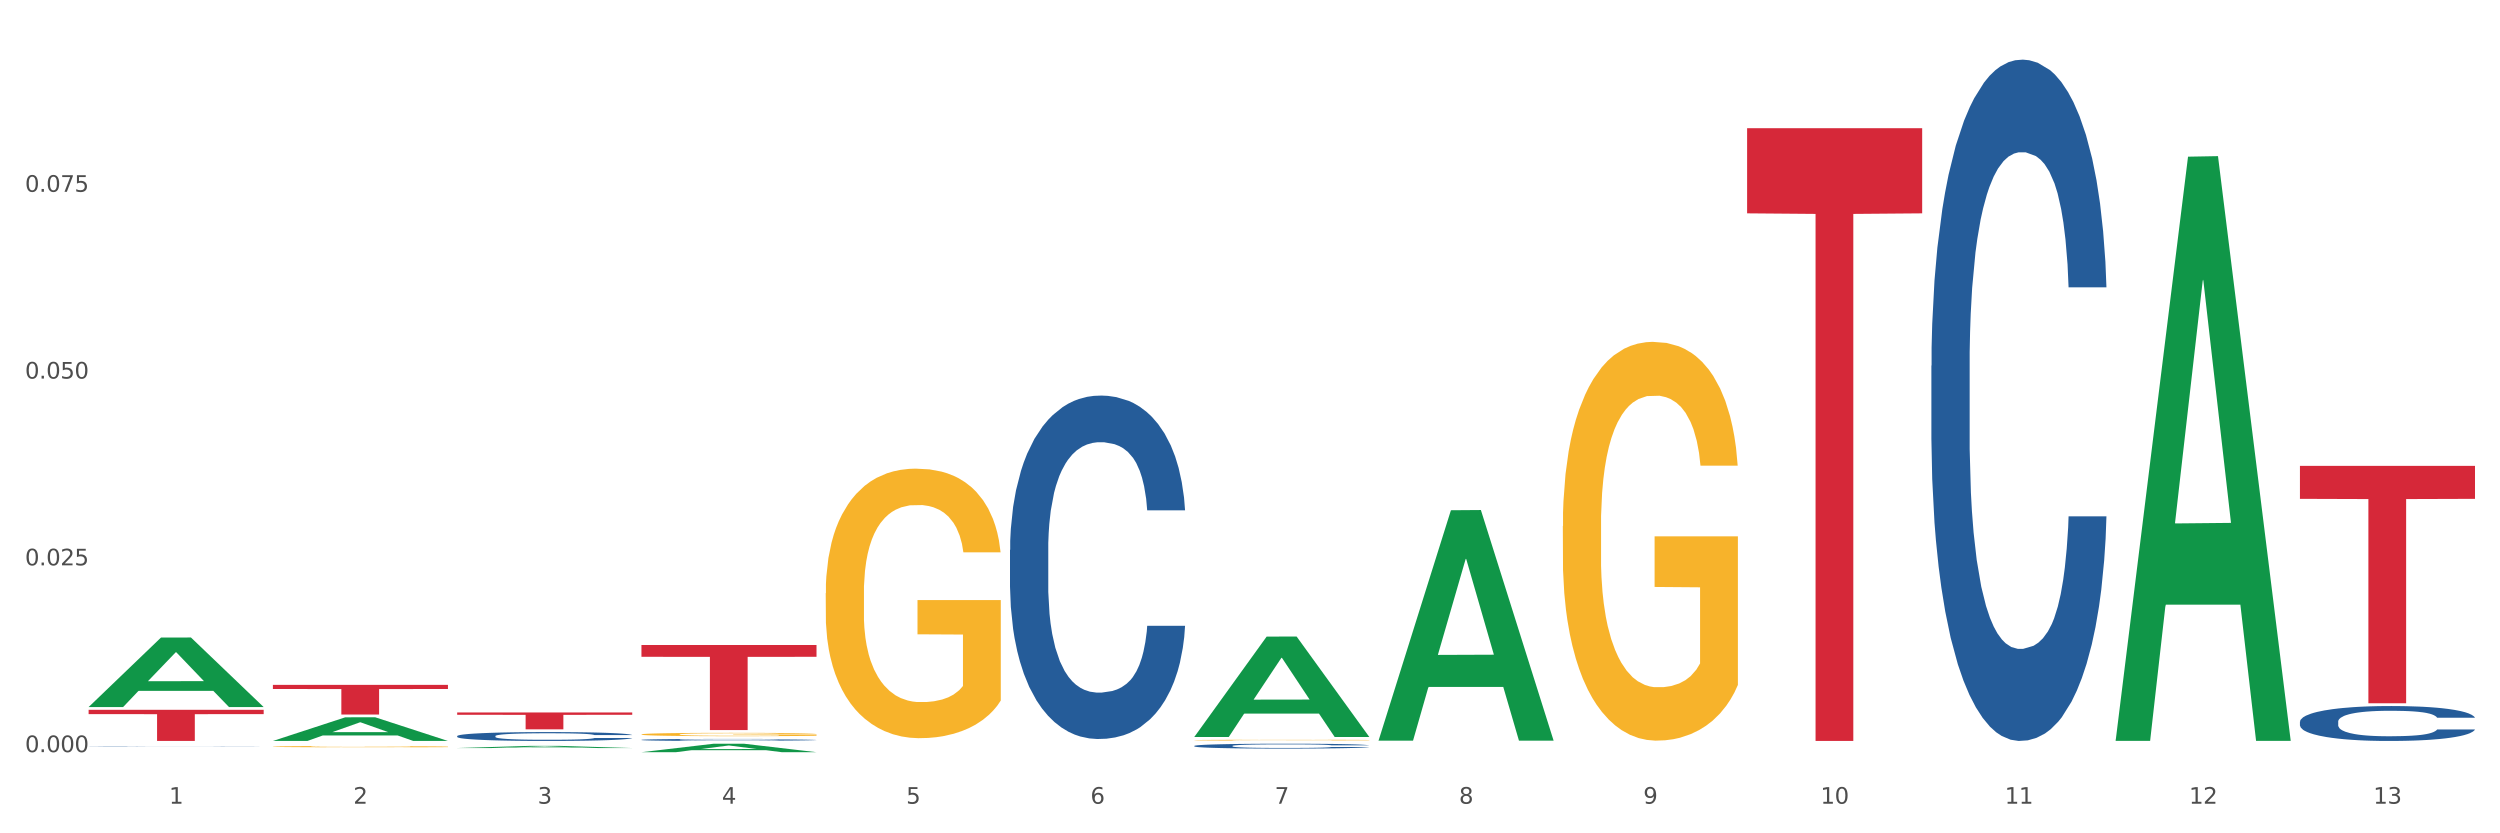<?xml version="1.0" encoding="utf-8" standalone="no"?>
<!DOCTYPE svg PUBLIC "-//W3C//DTD SVG 1.1//EN"
  "http://www.w3.org/Graphics/SVG/1.1/DTD/svg11.dtd">
<svg xmlns:xlink="http://www.w3.org/1999/xlink" width="1080pt" height="360pt" viewBox="0 0 1080 360" xmlns="http://www.w3.org/2000/svg" version="1.1">
 <rect x="0" y="0" width="1080" height="360" fill="#333333" stroke="none"/>
 <defs>
  <style type="text/css">*{stroke-linejoin: round; stroke-linecap: butt}</style>
 </defs>
 <g id="figure_1">
  <g id="patch_1">
   <path d="M 0 360 
L 1080 360 
L 1080 0 
L 0 0 
z
" style="fill: #ffffff; stroke: #ffffff; stroke-linejoin: miter"/>
  </g>
  <g id="axes_1">
   <g id="matplotlib.axis_1">
    <g id="xtick_1">
     <g id="text_1">
      <!-- 1 -->
      <g style="fill: #4d4d4d" transform="translate(73.043 347.204) scale(0.096 -0.096)">
       <defs>
        <path id="DejaVuSans-31" d="M 794 531 
L 1825 531 
L 1825 4091 
L 703 3866 
L 703 4441 
L 1819 4666 
L 2450 4666 
L 2450 531 
L 3481 531 
L 3481 0 
L 794 0 
L 794 531 
z
" transform="scale(0.016)"/>
       </defs>
       <use xlink:href="#DejaVuSans-31"/>
      </g>
     </g>
    </g>
    <g id="xtick_2">
     <g id="text_2">
      <!-- 2 -->
      <g style="fill: #4d4d4d" transform="translate(152.65 347.204) scale(0.096 -0.096)">
       <defs>
        <path id="DejaVuSans-32" d="M 1228 531 
L 3431 531 
L 3431 0 
L 469 0 
L 469 531 
Q 828 903 1448 1529 
Q 2069 2156 2228 2338 
Q 2531 2678 2651 2914 
Q 2772 3150 2772 3378 
Q 2772 3750 2511 3984 
Q 2250 4219 1831 4219 
Q 1534 4219 1204 4116 
Q 875 4013 500 3803 
L 500 4441 
Q 881 4594 1212 4672 
Q 1544 4750 1819 4750 
Q 2544 4750 2975 4387 
Q 3406 4025 3406 3419 
Q 3406 3131 3298 2873 
Q 3191 2616 2906 2266 
Q 2828 2175 2409 1742 
Q 1991 1309 1228 531 
z
" transform="scale(0.016)"/>
       </defs>
       <use xlink:href="#DejaVuSans-32"/>
      </g>
     </g>
    </g>
    <g id="xtick_3">
     <g id="text_3">
      <!-- 3 -->
      <g style="fill: #4d4d4d" transform="translate(232.258 347.204) scale(0.096 -0.096)">
       <defs>
        <path id="DejaVuSans-33" d="M 2597 2516 
Q 3050 2419 3304 2112 
Q 3559 1806 3559 1356 
Q 3559 666 3084 287 
Q 2609 -91 1734 -91 
Q 1441 -91 1130 -33 
Q 819 25 488 141 
L 488 750 
Q 750 597 1062 519 
Q 1375 441 1716 441 
Q 2309 441 2620 675 
Q 2931 909 2931 1356 
Q 2931 1769 2642 2001 
Q 2353 2234 1838 2234 
L 1294 2234 
L 1294 2753 
L 1863 2753 
Q 2328 2753 2575 2939 
Q 2822 3125 2822 3475 
Q 2822 3834 2567 4026 
Q 2313 4219 1838 4219 
Q 1578 4219 1281 4162 
Q 984 4106 628 3988 
L 628 4550 
Q 988 4650 1302 4700 
Q 1616 4750 1894 4750 
Q 2613 4750 3031 4423 
Q 3450 4097 3450 3541 
Q 3450 3153 3228 2886 
Q 3006 2619 2597 2516 
z
" transform="scale(0.016)"/>
       </defs>
       <use xlink:href="#DejaVuSans-33"/>
      </g>
     </g>
    </g>
    <g id="xtick_4">
     <g id="text_4">
      <!-- 4 -->
      <g style="fill: #4d4d4d" transform="translate(311.865 347.204) scale(0.096 -0.096)">
       <defs>
        <path id="DejaVuSans-34" d="M 2419 4116 
L 825 1625 
L 2419 1625 
L 2419 4116 
z
M 2253 4666 
L 3047 4666 
L 3047 1625 
L 3713 1625 
L 3713 1100 
L 3047 1100 
L 3047 0 
L 2419 0 
L 2419 1100 
L 313 1100 
L 313 1709 
L 2253 4666 
z
" transform="scale(0.016)"/>
       </defs>
       <use xlink:href="#DejaVuSans-34"/>
      </g>
     </g>
    </g>
    <g id="xtick_5">
     <g id="text_5">
      <!-- 5 -->
      <g style="fill: #4d4d4d" transform="translate(391.473 347.204) scale(0.096 -0.096)">
       <defs>
        <path id="DejaVuSans-35" d="M 691 4666 
L 3169 4666 
L 3169 4134 
L 1269 4134 
L 1269 2991 
Q 1406 3038 1543 3061 
Q 1681 3084 1819 3084 
Q 2600 3084 3056 2656 
Q 3513 2228 3513 1497 
Q 3513 744 3044 326 
Q 2575 -91 1722 -91 
Q 1428 -91 1123 -41 
Q 819 9 494 109 
L 494 744 
Q 775 591 1075 516 
Q 1375 441 1709 441 
Q 2250 441 2565 725 
Q 2881 1009 2881 1497 
Q 2881 1984 2565 2268 
Q 2250 2553 1709 2553 
Q 1456 2553 1204 2497 
Q 953 2441 691 2322 
L 691 4666 
z
" transform="scale(0.016)"/>
       </defs>
       <use xlink:href="#DejaVuSans-35"/>
      </g>
     </g>
    </g>
    <g id="xtick_6">
     <g id="text_6">
      <!-- 6 -->
      <g style="fill: #4d4d4d" transform="translate(471.08 347.204) scale(0.096 -0.096)">
       <defs>
        <path id="DejaVuSans-36" d="M 2113 2584 
Q 1688 2584 1439 2293 
Q 1191 2003 1191 1497 
Q 1191 994 1439 701 
Q 1688 409 2113 409 
Q 2538 409 2786 701 
Q 3034 994 3034 1497 
Q 3034 2003 2786 2293 
Q 2538 2584 2113 2584 
z
M 3366 4563 
L 3366 3988 
Q 3128 4100 2886 4159 
Q 2644 4219 2406 4219 
Q 1781 4219 1451 3797 
Q 1122 3375 1075 2522 
Q 1259 2794 1537 2939 
Q 1816 3084 2150 3084 
Q 2853 3084 3261 2657 
Q 3669 2231 3669 1497 
Q 3669 778 3244 343 
Q 2819 -91 2113 -91 
Q 1303 -91 875 529 
Q 447 1150 447 2328 
Q 447 3434 972 4092 
Q 1497 4750 2381 4750 
Q 2619 4750 2861 4703 
Q 3103 4656 3366 4563 
z
" transform="scale(0.016)"/>
       </defs>
       <use xlink:href="#DejaVuSans-36"/>
      </g>
     </g>
    </g>
    <g id="xtick_7">
     <g id="text_7">
      <!-- 7 -->
      <g style="fill: #4d4d4d" transform="translate(550.688 347.204) scale(0.096 -0.096)">
       <defs>
        <path id="DejaVuSans-37" d="M 525 4666 
L 3525 4666 
L 3525 4397 
L 1831 0 
L 1172 0 
L 2766 4134 
L 525 4134 
L 525 4666 
z
" transform="scale(0.016)"/>
       </defs>
       <use xlink:href="#DejaVuSans-37"/>
      </g>
     </g>
    </g>
    <g id="xtick_8">
     <g id="text_8">
      <!-- 8 -->
      <g style="fill: #4d4d4d" transform="translate(630.295 347.204) scale(0.096 -0.096)">
       <defs>
        <path id="DejaVuSans-38" d="M 2034 2216 
Q 1584 2216 1326 1975 
Q 1069 1734 1069 1313 
Q 1069 891 1326 650 
Q 1584 409 2034 409 
Q 2484 409 2743 651 
Q 3003 894 3003 1313 
Q 3003 1734 2745 1975 
Q 2488 2216 2034 2216 
z
M 1403 2484 
Q 997 2584 770 2862 
Q 544 3141 544 3541 
Q 544 4100 942 4425 
Q 1341 4750 2034 4750 
Q 2731 4750 3128 4425 
Q 3525 4100 3525 3541 
Q 3525 3141 3298 2862 
Q 3072 2584 2669 2484 
Q 3125 2378 3379 2068 
Q 3634 1759 3634 1313 
Q 3634 634 3220 271 
Q 2806 -91 2034 -91 
Q 1263 -91 848 271 
Q 434 634 434 1313 
Q 434 1759 690 2068 
Q 947 2378 1403 2484 
z
M 1172 3481 
Q 1172 3119 1398 2916 
Q 1625 2713 2034 2713 
Q 2441 2713 2670 2916 
Q 2900 3119 2900 3481 
Q 2900 3844 2670 4047 
Q 2441 4250 2034 4250 
Q 1625 4250 1398 4047 
Q 1172 3844 1172 3481 
z
" transform="scale(0.016)"/>
       </defs>
       <use xlink:href="#DejaVuSans-38"/>
      </g>
     </g>
    </g>
    <g id="xtick_9">
     <g id="text_9">
      <!-- 9 -->
      <g style="fill: #4d4d4d" transform="translate(709.902 347.204) scale(0.096 -0.096)">
       <defs>
        <path id="DejaVuSans-39" d="M 703 97 
L 703 672 
Q 941 559 1184 500 
Q 1428 441 1663 441 
Q 2288 441 2617 861 
Q 2947 1281 2994 2138 
Q 2813 1869 2534 1725 
Q 2256 1581 1919 1581 
Q 1219 1581 811 2004 
Q 403 2428 403 3163 
Q 403 3881 828 4315 
Q 1253 4750 1959 4750 
Q 2769 4750 3195 4129 
Q 3622 3509 3622 2328 
Q 3622 1225 3098 567 
Q 2575 -91 1691 -91 
Q 1453 -91 1209 -44 
Q 966 3 703 97 
z
M 1959 2075 
Q 2384 2075 2632 2365 
Q 2881 2656 2881 3163 
Q 2881 3666 2632 3958 
Q 2384 4250 1959 4250 
Q 1534 4250 1286 3958 
Q 1038 3666 1038 3163 
Q 1038 2656 1286 2365 
Q 1534 2075 1959 2075 
z
" transform="scale(0.016)"/>
       </defs>
       <use xlink:href="#DejaVuSans-39"/>
      </g>
     </g>
    </g>
    <g id="xtick_10">
     <g id="text_10">
      <!-- 10 -->
      <g style="fill: #4d4d4d" transform="translate(786.456 347.204) scale(0.096 -0.096)">
       <defs>
        <path id="DejaVuSans-30" d="M 2034 4250 
Q 1547 4250 1301 3770 
Q 1056 3291 1056 2328 
Q 1056 1369 1301 889 
Q 1547 409 2034 409 
Q 2525 409 2770 889 
Q 3016 1369 3016 2328 
Q 3016 3291 2770 3770 
Q 2525 4250 2034 4250 
z
M 2034 4750 
Q 2819 4750 3233 4129 
Q 3647 3509 3647 2328 
Q 3647 1150 3233 529 
Q 2819 -91 2034 -91 
Q 1250 -91 836 529 
Q 422 1150 422 2328 
Q 422 3509 836 4129 
Q 1250 4750 2034 4750 
z
" transform="scale(0.016)"/>
       </defs>
       <use xlink:href="#DejaVuSans-31"/>
       <use xlink:href="#DejaVuSans-30" transform="translate(63.623 0)"/>
      </g>
     </g>
    </g>
    <g id="xtick_11">
     <g id="text_11">
      <!-- 11 -->
      <g style="fill: #4d4d4d" transform="translate(866.063 347.204) scale(0.096 -0.096)">
       <use xlink:href="#DejaVuSans-31"/>
       <use xlink:href="#DejaVuSans-31" transform="translate(63.623 0)"/>
      </g>
     </g>
    </g>
    <g id="xtick_12">
     <g id="text_12">
      <!-- 12 -->
      <g style="fill: #4d4d4d" transform="translate(945.671 347.204) scale(0.096 -0.096)">
       <use xlink:href="#DejaVuSans-31"/>
       <use xlink:href="#DejaVuSans-32" transform="translate(63.623 0)"/>
      </g>
     </g>
    </g>
    <g id="xtick_13">
     <g id="text_13">
      <!-- 13 -->
      <g style="fill: #4d4d4d" transform="translate(1025.278 347.204) scale(0.096 -0.096)">
       <use xlink:href="#DejaVuSans-31"/>
       <use xlink:href="#DejaVuSans-33" transform="translate(63.623 0)"/>
      </g>
     </g>
    </g>
    <g id="xtick_14"/>
    <g id="xtick_15"/>
    <g id="xtick_16"/>
    <g id="xtick_17"/>
    <g id="xtick_18"/>
    <g id="xtick_19"/>
    <g id="xtick_20"/>
    <g id="xtick_21"/>
    <g id="xtick_22"/>
    <g id="xtick_23"/>
    <g id="xtick_24"/>
    <g id="xtick_25"/>
   </g>
   <g id="matplotlib.axis_2">
    <g id="ytick_1">
     <g id="text_14">
      <!-- 0.000 -->
      <g style="fill: #4d4d4d" transform="translate(10.8 324.926) scale(0.096 -0.096)">
       <defs>
        <path id="DejaVuSans-2e" d="M 684 794 
L 1344 794 
L 1344 0 
L 684 0 
L 684 794 
z
" transform="scale(0.016)"/>
       </defs>
       <use xlink:href="#DejaVuSans-30"/>
       <use xlink:href="#DejaVuSans-2e" transform="translate(63.623 0)"/>
       <use xlink:href="#DejaVuSans-30" transform="translate(95.41 0)"/>
       <use xlink:href="#DejaVuSans-30" transform="translate(159.033 0)"/>
       <use xlink:href="#DejaVuSans-30" transform="translate(222.656 0)"/>
      </g>
     </g>
    </g>
    <g id="ytick_2">
     <g id="text_15">
      <!-- 0.025 -->
      <g style="fill: #4d4d4d" transform="translate(10.8 244.236) scale(0.096 -0.096)">
       <use xlink:href="#DejaVuSans-30"/>
       <use xlink:href="#DejaVuSans-2e" transform="translate(63.623 0)"/>
       <use xlink:href="#DejaVuSans-30" transform="translate(95.41 0)"/>
       <use xlink:href="#DejaVuSans-32" transform="translate(159.033 0)"/>
       <use xlink:href="#DejaVuSans-35" transform="translate(222.656 0)"/>
      </g>
     </g>
    </g>
    <g id="ytick_3">
     <g id="text_16">
      <!-- 0.050 -->
      <g style="fill: #4d4d4d" transform="translate(10.8 163.546) scale(0.096 -0.096)">
       <use xlink:href="#DejaVuSans-30"/>
       <use xlink:href="#DejaVuSans-2e" transform="translate(63.623 0)"/>
       <use xlink:href="#DejaVuSans-30" transform="translate(95.41 0)"/>
       <use xlink:href="#DejaVuSans-35" transform="translate(159.033 0)"/>
       <use xlink:href="#DejaVuSans-30" transform="translate(222.656 0)"/>
      </g>
     </g>
    </g>
    <g id="ytick_4">
     <g id="text_17">
      <!-- 0.075 -->
      <g style="fill: #4d4d4d" transform="translate(10.8 82.856) scale(0.096 -0.096)">
       <use xlink:href="#DejaVuSans-30"/>
       <use xlink:href="#DejaVuSans-2e" transform="translate(63.623 0)"/>
       <use xlink:href="#DejaVuSans-30" transform="translate(95.41 0)"/>
       <use xlink:href="#DejaVuSans-37" transform="translate(159.033 0)"/>
       <use xlink:href="#DejaVuSans-35" transform="translate(222.656 0)"/>
      </g>
     </g>
    </g>
    <g id="ytick_5"/>
    <g id="ytick_6"/>
    <g id="ytick_7"/>
    <g id="ytick_8"/>
   </g>
   <g id="PolyCollection_1">
    <path d="M 38.283 305.402 
L 38.361 305.373 
L 69.547 275.425 
L 82.49 275.397 
L 113.91 305.458 
L 98.941 305.458 
L 92.158 298.458 
L 59.958 298.458 
L 59.724 298.571 
L 53.175 305.458 
L 38.283 305.458 
L 38.283 305.402 
L 64.012 294.28 
L 88.103 294.252 
L 76.175 281.804 
L 76.019 281.748 
L 75.863 281.832 
L 63.934 294.252 
L 64.012 294.28 
L 38.283 305.402 
z
" clip-path="url(#p5520bf281f)" style="fill: #109648"/>
    <path d="M 117.89 322.543 
L 117.98 322.542 
L 117.98 322.524 
L 118.158 322.509 
L 119.051 322.471 
L 120.391 322.439 
L 121.373 322.423 
L 122.355 322.409 
L 123.516 322.395 
L 124.944 322.381 
L 127.534 322.361 
L 129.141 322.35 
L 131.105 322.339 
L 134.677 322.323 
L 137.266 322.314 
L 139.945 322.306 
L 144.32 322.297 
L 147.177 322.293 
L 150.213 322.29 
L 153.874 322.288 
L 156.642 322.287 
L 162.713 322.289 
L 167.892 322.293 
L 170.392 322.297 
L 173.606 322.303 
L 175.303 322.307 
L 178.071 322.315 
L 180.928 322.326 
L 182.892 322.335 
L 185.839 322.352 
L 188.071 322.369 
L 190.125 322.39 
L 191.196 322.405 
L 192 322.419 
L 192.714 322.434 
L 193.428 322.459 
L 177.356 322.459 
L 176.731 322.441 
L 175.749 322.425 
L 174.321 322.409 
L 173.071 322.398 
L 170.928 322.386 
L 168.963 322.378 
L 166.91 322.372 
L 164.41 322.367 
L 162.445 322.364 
L 159.677 322.362 
L 154.231 322.363 
L 150.57 322.367 
L 148.07 322.372 
L 146.463 322.376 
L 145.034 322.381 
L 143.427 322.388 
L 141.552 322.399 
L 140.213 322.409 
L 138.873 322.421 
L 137.802 322.433 
L 136.82 322.447 
L 136.016 322.462 
L 135.391 322.478 
L 134.855 322.497 
L 134.409 322.529 
L 134.409 322.598 
L 134.587 322.614 
L 135.034 322.634 
L 135.57 322.65 
L 136.462 322.669 
L 137.266 322.681 
L 138.784 322.699 
L 140.48 322.715 
L 141.82 322.724 
L 143.159 322.732 
L 145.481 322.743 
L 148.07 322.752 
L 150.302 322.758 
L 153.338 322.763 
L 155.392 322.765 
L 157.177 322.766 
L 161.552 322.766 
L 164.678 322.765 
L 168.16 322.761 
L 170.838 322.757 
L 173.071 322.751 
L 175.571 322.742 
L 177.178 322.733 
L 177.178 322.628 
L 157.534 322.627 
L 157.534 322.557 
L 193.518 322.557 
L 193.518 322.763 
L 192 322.774 
L 190.303 322.783 
L 188.517 322.792 
L 185.839 322.802 
L 182.624 322.813 
L 179.767 322.82 
L 176.731 322.826 
L 173.16 322.831 
L 168.517 322.836 
L 165.66 322.838 
L 162.088 322.84 
L 157.892 322.84 
L 154.231 322.839 
L 150.659 322.837 
L 146.909 322.832 
L 143.248 322.826 
L 140.48 322.819 
L 137.712 322.811 
L 134.766 322.8 
L 132.444 322.79 
L 130.659 322.781 
L 128.694 322.77 
L 126.551 322.754 
L 124.944 322.741 
L 123.516 322.727 
L 121.998 322.709 
L 120.926 322.693 
L 119.855 322.673 
L 119.23 322.659 
L 118.516 322.636 
L 117.98 322.604 
L 117.89 322.543 
z
" clip-path="url(#p5520bf281f)" style="fill: #f7b32b"/>
    <path d="M 197.498 307.791 
L 273.125 307.791 
L 273.125 308.803 
L 243.376 308.81 
L 243.376 315.072 
L 227.068 315.072 
L 227.068 308.81 
L 197.498 308.803 
L 197.498 307.798 
L 197.498 307.791 
z
" clip-path="url(#p5520bf281f)" style="fill: #d62839"/>
    <path d="M 117.89 295.876 
L 193.518 295.876 
L 193.518 297.656 
L 163.769 297.668 
L 163.769 308.684 
L 147.46 308.684 
L 147.46 297.668 
L 117.89 297.656 
L 117.89 295.888 
L 117.89 295.876 
z
" clip-path="url(#p5520bf281f)" style="fill: #d62839"/>
    <path d="M 38.283 306.64 
L 113.91 306.64 
L 113.91 308.51 
L 84.161 308.523 
L 84.161 320.097 
L 67.853 320.097 
L 67.853 308.523 
L 38.283 308.51 
L 38.283 306.653 
L 38.283 306.64 
z
" clip-path="url(#p5520bf281f)" style="fill: #d62839"/>
    <path d="M 38.283 322.326 
L 38.372 322.326 
L 38.372 322.322 
L 38.641 322.317 
L 39.624 322.307 
L 40.875 322.3 
L 43.021 322.291 
L 44.183 322.288 
L 45.703 322.284 
L 48.831 322.277 
L 52.407 322.272 
L 54.91 322.269 
L 56.788 322.267 
L 60.989 322.263 
L 63.403 322.262 
L 65.906 322.261 
L 68.051 322.26 
L 71.627 322.259 
L 74.487 322.258 
L 77.795 322.258 
L 80.566 322.258 
L 84.231 322.259 
L 89.595 322.261 
L 91.651 322.262 
L 94.422 322.263 
L 97.283 322.265 
L 99.607 322.268 
L 102.289 322.271 
L 105.06 322.275 
L 107.742 322.28 
L 109.619 322.285 
L 111.139 322.29 
L 112.48 322.296 
L 113.463 322.303 
L 113.91 322.308 
L 97.551 322.308 
L 97.104 322.303 
L 96.21 322.298 
L 95.316 322.294 
L 94.333 322.291 
L 92.813 322.288 
L 91.472 322.286 
L 89.237 322.283 
L 87.181 322.281 
L 85.483 322.28 
L 83.427 322.28 
L 79.047 322.279 
L 75.918 322.279 
L 73.951 322.279 
L 71.537 322.28 
L 69.481 322.281 
L 67.068 322.282 
L 65.191 322.284 
L 63.313 322.286 
L 62.241 322.288 
L 60.631 322.291 
L 59.559 322.294 
L 58.128 322.298 
L 57.324 322.301 
L 55.894 322.309 
L 55.268 322.314 
L 55 322.318 
L 54.821 322.323 
L 54.821 322.344 
L 55.357 322.354 
L 55.804 322.358 
L 56.519 322.362 
L 57.86 322.368 
L 59.827 322.374 
L 61.883 322.379 
L 63.581 322.381 
L 65.191 322.383 
L 66.8 322.385 
L 68.766 322.386 
L 70.375 322.387 
L 72.789 322.388 
L 75.65 322.388 
L 77.884 322.388 
L 82.444 322.387 
L 84.5 322.387 
L 86.466 322.386 
L 88.612 322.384 
L 90.31 322.383 
L 91.293 322.381 
L 92.903 322.379 
L 94.154 322.376 
L 95.227 322.373 
L 95.942 322.37 
L 96.747 322.366 
L 97.372 322.361 
L 97.551 322.359 
L 113.91 322.359 
L 113.553 322.364 
L 112.927 322.369 
L 111.675 322.375 
L 110.692 322.379 
L 109.172 322.383 
L 107.563 322.387 
L 105.328 322.391 
L 103.272 322.394 
L 101.127 322.397 
L 98.803 322.4 
L 94.601 322.403 
L 93.081 322.404 
L 89.863 322.406 
L 87.36 322.407 
L 83.695 322.408 
L 79.94 322.408 
L 76.007 322.408 
L 72.521 322.408 
L 68.677 322.407 
L 66.263 322.406 
L 63.581 322.405 
L 60.453 322.403 
L 57.503 322.401 
L 54.731 322.398 
L 52.139 322.395 
L 49.725 322.391 
L 46.597 322.386 
L 44.272 322.38 
L 42.574 322.374 
L 41.412 322.37 
L 40.25 322.364 
L 39.624 322.36 
L 38.641 322.351 
L 38.283 322.342 
L 38.283 322.326 
z
" clip-path="url(#p5520bf281f)" style="fill: #255c99"/>
    <path d="M 197.498 317.981 
L 197.587 317.977 
L 197.587 317.879 
L 197.856 317.746 
L 198.839 317.5 
L 200.09 317.314 
L 202.236 317.097 
L 203.398 317.005 
L 204.918 316.904 
L 208.046 316.739 
L 211.622 316.598 
L 214.125 316.521 
L 216.002 316.472 
L 220.204 316.384 
L 222.618 316.346 
L 225.121 316.314 
L 227.266 316.293 
L 230.842 316.269 
L 233.702 316.258 
L 237.01 316.254 
L 239.781 316.258 
L 243.446 316.272 
L 248.81 316.314 
L 250.866 316.339 
L 253.637 316.381 
L 256.498 316.437 
L 258.822 316.493 
L 261.504 316.574 
L 264.275 316.679 
L 266.957 316.812 
L 268.834 316.935 
L 270.354 317.065 
L 271.695 317.223 
L 272.678 317.395 
L 273.125 317.539 
L 256.766 317.539 
L 256.319 317.409 
L 255.425 317.269 
L 254.531 317.174 
L 253.548 317.097 
L 252.028 317.009 
L 250.687 316.953 
L 248.452 316.886 
L 246.396 316.844 
L 244.698 316.819 
L 242.642 316.798 
L 238.262 316.777 
L 235.133 316.777 
L 233.166 316.784 
L 230.752 316.802 
L 228.696 316.826 
L 226.283 316.869 
L 224.406 316.914 
L 222.528 316.974 
L 221.456 317.016 
L 219.846 317.093 
L 218.774 317.156 
L 217.343 317.265 
L 216.539 317.342 
L 215.109 317.542 
L 214.483 317.69 
L 214.215 317.791 
L 214.036 317.904 
L 214.036 318.451 
L 214.572 318.697 
L 215.019 318.802 
L 215.734 318.921 
L 217.075 319.076 
L 219.042 319.227 
L 221.098 319.335 
L 222.796 319.402 
L 224.406 319.451 
L 226.015 319.49 
L 227.981 319.525 
L 229.59 319.546 
L 232.004 319.567 
L 234.865 319.578 
L 237.099 319.578 
L 241.658 319.56 
L 243.715 319.542 
L 245.681 319.518 
L 247.827 319.479 
L 249.525 319.437 
L 250.508 319.406 
L 252.118 319.339 
L 253.369 319.269 
L 254.442 319.188 
L 255.157 319.118 
L 255.961 319.013 
L 256.587 318.893 
L 256.766 318.83 
L 273.125 318.83 
L 272.768 318.956 
L 272.142 319.079 
L 270.89 319.244 
L 269.907 319.339 
L 268.387 319.455 
L 266.778 319.553 
L 264.543 319.662 
L 262.487 319.743 
L 260.342 319.813 
L 258.018 319.876 
L 253.816 319.964 
L 252.296 319.988 
L 249.078 320.03 
L 246.575 320.055 
L 242.91 320.079 
L 239.155 320.093 
L 235.222 320.097 
L 231.736 320.09 
L 227.892 320.069 
L 225.478 320.048 
L 222.796 320.016 
L 219.668 319.967 
L 216.718 319.907 
L 213.946 319.837 
L 211.354 319.757 
L 208.94 319.665 
L 205.812 319.514 
L 203.487 319.367 
L 201.789 319.23 
L 200.627 319.114 
L 199.465 318.967 
L 198.839 318.865 
L 197.856 318.62 
L 197.498 318.392 
L 197.498 317.981 
z
" clip-path="url(#p5520bf281f)" style="fill: #255c99"/>
    <path d="M 277.105 319.613 
L 277.195 319.612 
L 277.195 319.589 
L 277.463 319.559 
L 278.446 319.503 
L 279.698 319.46 
L 281.843 319.41 
L 283.005 319.389 
L 284.525 319.366 
L 287.654 319.328 
L 291.23 319.296 
L 293.733 319.278 
L 295.61 319.267 
L 299.811 319.247 
L 302.225 319.238 
L 304.728 319.231 
L 306.874 319.226 
L 310.449 319.221 
L 313.31 319.218 
L 316.618 319.217 
L 319.389 319.218 
L 323.054 319.221 
L 328.417 319.231 
L 330.474 319.237 
L 333.245 319.246 
L 336.105 319.259 
L 338.43 319.272 
L 341.111 319.29 
L 343.883 319.315 
L 346.564 319.345 
L 348.442 319.373 
L 349.961 319.403 
L 351.302 319.439 
L 352.286 319.478 
L 352.733 319.511 
L 336.374 319.511 
L 335.927 319.482 
L 335.033 319.45 
L 334.139 319.428 
L 333.155 319.41 
L 331.636 319.39 
L 330.295 319.377 
L 328.06 319.362 
L 326.004 319.352 
L 324.305 319.347 
L 322.249 319.342 
L 317.869 319.337 
L 314.74 319.337 
L 312.774 319.339 
L 310.36 319.343 
L 308.304 319.348 
L 305.89 319.358 
L 304.013 319.368 
L 302.136 319.382 
L 301.063 319.392 
L 299.454 319.409 
L 298.381 319.424 
L 296.951 319.449 
L 296.146 319.466 
L 294.716 319.512 
L 294.09 319.546 
L 293.822 319.569 
L 293.643 319.595 
L 293.643 319.72 
L 294.18 319.776 
L 294.627 319.801 
L 295.342 319.828 
L 296.683 319.863 
L 298.649 319.898 
L 300.705 319.923 
L 302.404 319.938 
L 304.013 319.949 
L 305.622 319.958 
L 307.589 319.966 
L 309.198 319.971 
L 311.611 319.976 
L 314.472 319.978 
L 316.707 319.978 
L 321.266 319.974 
L 323.322 319.97 
L 325.289 319.964 
L 327.434 319.956 
L 329.133 319.946 
L 330.116 319.939 
L 331.725 319.923 
L 332.977 319.907 
L 334.049 319.889 
L 334.764 319.873 
L 335.569 319.849 
L 336.195 319.821 
L 336.374 319.807 
L 352.733 319.807 
L 352.375 319.836 
L 351.749 319.864 
L 350.498 319.902 
L 349.514 319.923 
L 347.995 319.95 
L 346.386 319.972 
L 344.151 319.997 
L 342.095 320.016 
L 339.949 320.032 
L 337.625 320.046 
L 333.424 320.066 
L 331.904 320.072 
L 328.686 320.082 
L 326.183 320.087 
L 322.517 320.093 
L 318.763 320.096 
L 314.83 320.097 
L 311.343 320.095 
L 307.499 320.091 
L 305.086 320.086 
L 302.404 320.078 
L 299.275 320.067 
L 296.325 320.054 
L 293.554 320.037 
L 290.962 320.019 
L 288.548 319.998 
L 285.419 319.964 
L 283.095 319.93 
L 281.396 319.899 
L 280.234 319.872 
L 279.072 319.838 
L 278.446 319.815 
L 277.463 319.759 
L 277.105 319.707 
L 277.105 319.613 
z
" clip-path="url(#p5520bf281f)" style="fill: #255c99"/>
    <path d="M 436.32 237.549 
L 436.41 237.414 
L 436.41 233.62 
L 436.678 228.471 
L 437.661 218.985 
L 438.913 211.804 
L 441.058 203.402 
L 442.22 199.879 
L 443.74 195.95 
L 446.869 189.581 
L 450.445 184.161 
L 452.948 181.18 
L 454.825 179.283 
L 459.026 175.895 
L 461.44 174.405 
L 463.943 173.185 
L 466.089 172.372 
L 469.664 171.424 
L 472.525 171.017 
L 475.832 170.882 
L 478.604 171.017 
L 482.269 171.559 
L 487.632 173.185 
L 489.689 174.134 
L 492.46 175.76 
L 495.32 177.928 
L 497.645 180.096 
L 500.326 183.212 
L 503.098 187.278 
L 505.779 192.427 
L 507.657 197.169 
L 509.176 202.183 
L 510.517 208.281 
L 511.501 214.92 
L 511.948 220.476 
L 495.589 220.476 
L 495.142 215.462 
L 494.248 210.042 
L 493.354 206.384 
L 492.37 203.402 
L 490.851 200.015 
L 489.51 197.847 
L 487.275 195.272 
L 485.219 193.646 
L 483.52 192.698 
L 481.464 191.885 
L 477.084 191.072 
L 473.955 191.072 
L 471.989 191.343 
L 469.575 192.02 
L 467.519 192.969 
L 465.105 194.595 
L 463.228 196.356 
L 461.351 198.66 
L 460.278 200.286 
L 458.669 203.267 
L 457.596 205.706 
L 456.166 209.907 
L 455.361 212.888 
L 453.931 220.611 
L 453.305 226.303 
L 453.037 230.232 
L 452.858 234.568 
L 452.858 255.707 
L 453.395 265.192 
L 453.842 269.257 
L 454.557 273.864 
L 455.898 279.826 
L 457.864 285.653 
L 459.92 289.854 
L 461.619 292.428 
L 463.228 294.325 
L 464.837 295.816 
L 466.804 297.171 
L 468.413 297.984 
L 470.826 298.797 
L 473.687 299.203 
L 475.922 299.203 
L 480.481 298.526 
L 482.537 297.848 
L 484.504 296.9 
L 486.649 295.409 
L 488.348 293.783 
L 489.331 292.564 
L 490.94 289.989 
L 492.192 287.279 
L 493.264 284.162 
L 493.979 281.452 
L 494.784 277.387 
L 495.41 272.78 
L 495.589 270.341 
L 511.948 270.341 
L 511.59 275.219 
L 510.964 279.962 
L 509.713 286.331 
L 508.729 289.989 
L 507.21 294.461 
L 505.601 298.255 
L 503.366 302.455 
L 501.31 305.572 
L 499.164 308.282 
L 496.84 310.721 
L 492.639 314.109 
L 491.119 315.057 
L 487.901 316.683 
L 485.398 317.632 
L 481.732 318.58 
L 477.978 319.122 
L 474.045 319.258 
L 470.558 318.987 
L 466.714 318.174 
L 464.301 317.361 
L 461.619 316.141 
L 458.49 314.244 
L 455.54 311.941 
L 452.769 309.231 
L 450.176 306.114 
L 447.763 302.591 
L 444.634 296.764 
L 442.31 291.073 
L 440.611 285.788 
L 439.449 281.317 
L 438.287 275.626 
L 437.661 271.696 
L 436.678 262.211 
L 436.32 253.403 
L 436.32 237.549 
z
" clip-path="url(#p5520bf281f)" style="fill: #255c99"/>
    <path d="M 515.928 322.23 
L 516.017 322.228 
L 516.017 322.174 
L 516.286 322.101 
L 517.269 321.965 
L 518.52 321.863 
L 520.666 321.743 
L 521.828 321.693 
L 523.348 321.637 
L 526.476 321.546 
L 530.052 321.468 
L 532.555 321.426 
L 534.432 321.399 
L 538.634 321.351 
L 541.048 321.329 
L 543.551 321.312 
L 545.696 321.3 
L 549.272 321.287 
L 552.132 321.281 
L 555.44 321.279 
L 558.211 321.281 
L 561.876 321.289 
L 567.24 321.312 
L 569.296 321.325 
L 572.067 321.349 
L 574.928 321.38 
L 577.252 321.41 
L 579.934 321.455 
L 582.705 321.513 
L 585.387 321.586 
L 587.264 321.654 
L 588.784 321.726 
L 590.125 321.813 
L 591.108 321.907 
L 591.555 321.987 
L 575.196 321.987 
L 574.749 321.915 
L 573.855 321.838 
L 572.961 321.785 
L 571.978 321.743 
L 570.458 321.695 
L 569.117 321.664 
L 566.882 321.627 
L 564.826 321.604 
L 563.128 321.59 
L 561.072 321.579 
L 556.691 321.567 
L 553.563 321.567 
L 551.596 321.571 
L 549.182 321.581 
L 547.126 321.594 
L 544.713 321.617 
L 542.835 321.642 
L 540.958 321.675 
L 539.885 321.699 
L 538.276 321.741 
L 537.204 321.776 
L 535.773 321.836 
L 534.969 321.878 
L 533.539 321.988 
L 532.913 322.07 
L 532.645 322.126 
L 532.466 322.188 
L 532.466 322.489 
L 533.002 322.624 
L 533.449 322.682 
L 534.164 322.748 
L 535.505 322.833 
L 537.472 322.916 
L 539.528 322.976 
L 541.226 323.013 
L 542.835 323.04 
L 544.445 323.061 
L 546.411 323.081 
L 548.02 323.092 
L 550.434 323.104 
L 553.295 323.11 
L 555.529 323.11 
L 560.088 323.1 
L 562.145 323.09 
L 564.111 323.077 
L 566.257 323.056 
L 567.955 323.032 
L 568.938 323.015 
L 570.548 322.978 
L 571.799 322.94 
L 572.872 322.895 
L 573.587 322.856 
L 574.391 322.798 
L 575.017 322.733 
L 575.196 322.698 
L 591.555 322.698 
L 591.197 322.768 
L 590.572 322.835 
L 589.32 322.926 
L 588.337 322.978 
L 586.817 323.042 
L 585.208 323.096 
L 582.973 323.156 
L 580.917 323.201 
L 578.772 323.239 
L 576.448 323.274 
L 572.246 323.322 
L 570.726 323.336 
L 567.508 323.359 
L 565.005 323.373 
L 561.34 323.386 
L 557.585 323.394 
L 553.652 323.396 
L 550.166 323.392 
L 546.322 323.38 
L 543.908 323.369 
L 541.226 323.351 
L 538.098 323.324 
L 535.148 323.291 
L 532.376 323.253 
L 529.784 323.208 
L 527.37 323.158 
L 524.242 323.075 
L 521.917 322.994 
L 520.219 322.918 
L 519.057 322.855 
L 517.895 322.773 
L 517.269 322.717 
L 516.286 322.582 
L 515.928 322.456 
L 515.928 322.23 
z
" clip-path="url(#p5520bf281f)" style="fill: #255c99"/>
    <path d="M 834.358 158.01 
L 834.447 157.741 
L 834.447 150.215 
L 834.715 140 
L 835.699 121.184 
L 836.95 106.937 
L 839.096 90.272 
L 840.258 83.283 
L 841.778 75.488 
L 844.906 62.854 
L 848.482 52.102 
L 850.985 46.188 
L 852.862 42.425 
L 857.064 35.705 
L 859.478 32.748 
L 861.981 30.329 
L 864.126 28.716 
L 867.702 26.835 
L 870.562 26.028 
L 873.87 25.759 
L 876.641 26.028 
L 880.306 27.104 
L 885.67 30.329 
L 887.726 32.211 
L 890.497 35.436 
L 893.358 39.737 
L 895.682 44.038 
L 898.364 50.22 
L 901.135 58.284 
L 903.817 68.499 
L 905.694 77.907 
L 907.214 87.853 
L 908.555 99.949 
L 909.538 113.12 
L 909.985 124.141 
L 893.626 124.141 
L 893.179 114.195 
L 892.285 103.443 
L 891.391 96.185 
L 890.408 90.272 
L 888.888 83.552 
L 887.547 79.251 
L 885.312 74.144 
L 883.256 70.918 
L 881.558 69.037 
L 879.502 67.424 
L 875.121 65.811 
L 871.993 65.811 
L 870.026 66.348 
L 867.612 67.693 
L 865.556 69.574 
L 863.143 72.8 
L 861.265 76.294 
L 859.388 80.864 
L 858.315 84.089 
L 856.706 90.003 
L 855.634 94.841 
L 854.203 103.174 
L 853.399 109.088 
L 851.968 124.41 
L 851.343 135.699 
L 851.075 143.494 
L 850.896 152.096 
L 850.896 194.029 
L 851.432 212.845 
L 851.879 220.909 
L 852.594 230.048 
L 853.935 241.876 
L 855.902 253.434 
L 857.958 261.767 
L 859.656 266.874 
L 861.265 270.637 
L 862.875 273.594 
L 864.841 276.282 
L 866.45 277.895 
L 868.864 279.508 
L 871.724 280.314 
L 873.959 280.314 
L 878.518 278.97 
L 880.574 277.626 
L 882.541 275.745 
L 884.687 272.788 
L 886.385 269.562 
L 887.368 267.143 
L 888.977 262.036 
L 890.229 256.66 
L 891.302 250.477 
L 892.017 245.101 
L 892.821 237.037 
L 893.447 227.898 
L 893.626 223.06 
L 909.985 223.06 
L 909.627 232.737 
L 909.002 242.145 
L 907.75 254.778 
L 906.767 262.036 
L 905.247 270.906 
L 903.638 278.433 
L 901.403 286.766 
L 899.347 292.948 
L 897.202 298.324 
L 894.877 303.162 
L 890.676 309.882 
L 889.156 311.764 
L 885.938 314.99 
L 883.435 316.871 
L 879.77 318.753 
L 876.015 319.828 
L 872.082 320.097 
L 868.596 319.559 
L 864.752 317.947 
L 862.338 316.334 
L 859.656 313.915 
L 856.528 310.151 
L 853.578 305.582 
L 850.806 300.206 
L 848.214 294.023 
L 845.8 287.034 
L 842.672 275.476 
L 840.347 264.186 
L 838.649 253.703 
L 837.487 244.833 
L 836.325 233.543 
L 835.699 225.748 
L 834.715 206.932 
L 834.358 189.459 
L 834.358 158.01 
z
" clip-path="url(#p5520bf281f)" style="fill: #255c99"/>
    <path d="M 993.573 311.787 
L 993.662 311.773 
L 993.662 311.387 
L 993.93 310.863 
L 994.914 309.899 
L 996.165 309.168 
L 998.311 308.314 
L 999.473 307.956 
L 1000.993 307.556 
L 1004.121 306.908 
L 1007.697 306.357 
L 1010.2 306.054 
L 1012.077 305.861 
L 1016.279 305.516 
L 1018.693 305.365 
L 1021.196 305.241 
L 1023.341 305.158 
L 1026.917 305.062 
L 1029.777 305.02 
L 1033.085 305.006 
L 1035.856 305.02 
L 1039.521 305.075 
L 1044.885 305.241 
L 1046.941 305.337 
L 1049.712 305.503 
L 1052.573 305.723 
L 1054.897 305.944 
L 1057.579 306.26 
L 1060.35 306.674 
L 1063.032 307.198 
L 1064.909 307.68 
L 1066.429 308.19 
L 1067.77 308.81 
L 1068.753 309.485 
L 1069.2 310.05 
L 1052.841 310.05 
L 1052.394 309.54 
L 1051.5 308.989 
L 1050.606 308.617 
L 1049.623 308.314 
L 1048.103 307.969 
L 1046.762 307.749 
L 1044.527 307.487 
L 1042.471 307.322 
L 1040.773 307.225 
L 1038.717 307.142 
L 1034.336 307.06 
L 1031.208 307.06 
L 1029.241 307.087 
L 1026.827 307.156 
L 1024.771 307.253 
L 1022.358 307.418 
L 1020.48 307.597 
L 1018.603 307.832 
L 1017.53 307.997 
L 1015.921 308.3 
L 1014.849 308.548 
L 1013.418 308.975 
L 1012.614 309.279 
L 1011.183 310.064 
L 1010.558 310.643 
L 1010.29 311.043 
L 1010.111 311.484 
L 1010.111 313.633 
L 1010.647 314.598 
L 1011.094 315.012 
L 1011.809 315.48 
L 1013.15 316.087 
L 1015.117 316.679 
L 1017.173 317.106 
L 1018.871 317.368 
L 1020.48 317.561 
L 1022.089 317.713 
L 1024.056 317.851 
L 1025.665 317.933 
L 1028.079 318.016 
L 1030.939 318.057 
L 1033.174 318.057 
L 1037.733 317.988 
L 1039.789 317.919 
L 1041.756 317.823 
L 1043.902 317.671 
L 1045.6 317.506 
L 1046.583 317.382 
L 1048.192 317.12 
L 1049.444 316.845 
L 1050.517 316.528 
L 1051.232 316.252 
L 1052.036 315.839 
L 1052.662 315.37 
L 1052.841 315.122 
L 1069.2 315.122 
L 1068.842 315.618 
L 1068.217 316.1 
L 1066.965 316.748 
L 1065.982 317.12 
L 1064.462 317.575 
L 1062.853 317.961 
L 1060.618 318.388 
L 1058.562 318.705 
L 1056.417 318.981 
L 1054.092 319.229 
L 1049.891 319.573 
L 1048.371 319.67 
L 1045.153 319.835 
L 1042.65 319.932 
L 1038.985 320.028 
L 1035.23 320.083 
L 1031.297 320.097 
L 1027.811 320.069 
L 1023.967 319.987 
L 1021.553 319.904 
L 1018.871 319.78 
L 1015.743 319.587 
L 1012.793 319.353 
L 1010.021 319.077 
L 1007.429 318.76 
L 1005.015 318.402 
L 1001.887 317.809 
L 999.562 317.23 
L 997.864 316.693 
L 996.702 316.238 
L 995.54 315.659 
L 994.914 315.26 
L 993.93 314.295 
L 993.573 313.399 
L 993.573 311.787 
z
" clip-path="url(#p5520bf281f)" style="fill: #255c99"/>
    <path d="M 675.143 227.287 
L 675.232 227.13 
L 675.232 221.466 
L 675.411 216.588 
L 676.304 204.788 
L 677.643 195.032 
L 678.625 189.84 
L 679.607 185.592 
L 680.768 181.344 
L 682.197 176.938 
L 684.786 170.487 
L 686.393 167.183 
L 688.358 163.721 
L 691.929 158.686 
L 694.518 155.854 
L 697.197 153.494 
L 701.572 150.662 
L 704.429 149.403 
L 707.465 148.459 
L 711.126 147.83 
L 713.894 147.673 
L 719.966 148.145 
L 725.144 149.561 
L 727.644 150.662 
L 730.859 152.55 
L 732.555 153.809 
L 735.323 156.326 
L 738.18 159.631 
L 740.145 162.463 
L 743.091 167.812 
L 745.323 173.162 
L 747.377 179.77 
L 748.449 184.333 
L 749.252 188.581 
L 749.966 193.459 
L 750.681 201.169 
L 734.609 201.169 
L 733.984 195.662 
L 733.002 190.469 
L 731.573 185.435 
L 730.323 182.288 
L 728.18 178.354 
L 726.216 175.837 
L 724.162 173.949 
L 721.662 172.375 
L 719.698 171.588 
L 716.93 170.959 
L 711.483 171.116 
L 707.822 172.375 
L 705.322 173.949 
L 703.715 175.365 
L 702.287 176.938 
L 700.679 179.141 
L 698.804 182.445 
L 697.465 185.435 
L 696.126 189.211 
L 695.054 192.987 
L 694.072 197.392 
L 693.268 202.113 
L 692.643 206.99 
L 692.108 212.969 
L 691.661 222.882 
L 691.661 244.438 
L 691.84 249.315 
L 692.286 255.766 
L 692.822 260.644 
L 693.715 266.465 
L 694.518 270.399 
L 696.036 276.063 
L 697.733 280.784 
L 699.072 283.773 
L 700.411 286.291 
L 702.733 289.752 
L 705.322 292.584 
L 707.555 294.315 
L 710.59 295.888 
L 712.644 296.518 
L 714.43 296.832 
L 718.805 296.832 
L 721.93 296.36 
L 725.412 295.259 
L 728.091 293.843 
L 730.323 292.112 
L 732.823 289.28 
L 734.43 286.605 
L 734.43 253.721 
L 714.787 253.563 
L 714.787 231.693 
L 750.77 231.693 
L 750.77 295.888 
L 749.252 299.193 
L 747.556 302.182 
L 745.77 304.857 
L 743.091 308.161 
L 739.877 311.308 
L 737.02 313.511 
L 733.984 315.399 
L 730.412 317.129 
L 725.769 318.703 
L 722.912 319.332 
L 719.341 319.804 
L 715.144 319.962 
L 711.483 319.647 
L 707.912 318.86 
L 704.162 317.444 
L 700.501 315.399 
L 697.733 313.353 
L 694.965 310.836 
L 692.018 307.532 
L 689.697 304.385 
L 687.911 301.553 
L 685.947 297.934 
L 683.804 293.214 
L 682.197 288.965 
L 680.768 284.56 
L 679.25 278.895 
L 678.179 274.018 
L 677.107 267.882 
L 676.482 263.319 
L 675.768 256.238 
L 675.232 246.326 
L 675.143 227.287 
z
" clip-path="url(#p5520bf281f)" style="fill: #f7b32b"/>
    <path d="M 515.928 319.745 
L 516.017 319.745 
L 516.017 319.733 
L 516.196 319.722 
L 517.089 319.697 
L 518.428 319.676 
L 519.41 319.665 
L 520.392 319.656 
L 521.553 319.646 
L 522.982 319.637 
L 525.571 319.623 
L 527.178 319.616 
L 529.143 319.609 
L 532.714 319.598 
L 535.303 319.592 
L 537.982 319.587 
L 542.357 319.581 
L 545.214 319.578 
L 548.25 319.576 
L 551.911 319.575 
L 554.679 319.574 
L 560.751 319.575 
L 565.929 319.578 
L 568.429 319.581 
L 571.644 319.585 
L 573.34 319.587 
L 576.108 319.593 
L 578.965 319.6 
L 580.93 319.606 
L 583.876 319.617 
L 586.108 319.629 
L 588.162 319.643 
L 589.234 319.653 
L 590.037 319.662 
L 590.751 319.672 
L 591.466 319.689 
L 575.394 319.689 
L 574.769 319.677 
L 573.787 319.666 
L 572.358 319.655 
L 571.108 319.649 
L 568.965 319.64 
L 567.001 319.635 
L 564.947 319.631 
L 562.447 319.627 
L 560.483 319.626 
L 557.715 319.624 
L 552.268 319.625 
L 548.607 319.627 
L 546.107 319.631 
L 544.5 319.634 
L 543.072 319.637 
L 541.464 319.642 
L 539.589 319.649 
L 538.25 319.655 
L 536.911 319.663 
L 535.839 319.671 
L 534.857 319.681 
L 534.053 319.691 
L 533.428 319.702 
L 532.893 319.714 
L 532.446 319.736 
L 532.446 319.782 
L 532.625 319.792 
L 533.071 319.806 
L 533.607 319.817 
L 534.5 319.829 
L 535.303 319.838 
L 536.821 319.85 
L 538.518 319.86 
L 539.857 319.866 
L 541.197 319.872 
L 543.518 319.879 
L 546.107 319.885 
L 548.34 319.889 
L 551.375 319.892 
L 553.429 319.894 
L 555.215 319.895 
L 559.59 319.895 
L 562.715 319.893 
L 566.197 319.891 
L 568.876 319.888 
L 571.108 319.884 
L 573.608 319.878 
L 575.215 319.873 
L 575.215 319.802 
L 555.572 319.802 
L 555.572 319.755 
L 591.555 319.755 
L 591.555 319.892 
L 590.037 319.9 
L 588.341 319.906 
L 586.555 319.912 
L 583.876 319.919 
L 580.662 319.926 
L 577.805 319.93 
L 574.769 319.934 
L 571.197 319.938 
L 566.554 319.941 
L 563.697 319.943 
L 560.126 319.944 
L 555.929 319.944 
L 552.268 319.943 
L 548.697 319.942 
L 544.947 319.939 
L 541.286 319.934 
L 538.518 319.93 
L 535.75 319.925 
L 532.803 319.917 
L 530.482 319.911 
L 528.696 319.905 
L 526.732 319.897 
L 524.589 319.887 
L 522.982 319.878 
L 521.553 319.868 
L 520.035 319.856 
L 518.964 319.846 
L 517.892 319.832 
L 517.267 319.823 
L 516.553 319.807 
L 516.017 319.786 
L 515.928 319.745 
z
" clip-path="url(#p5520bf281f)" style="fill: #f7b32b"/>
    <path d="M 356.713 256.26 
L 356.802 256.153 
L 356.802 252.325 
L 356.981 249.028 
L 357.874 241.052 
L 359.213 234.459 
L 360.195 230.949 
L 361.177 228.078 
L 362.338 225.207 
L 363.767 222.229 
L 366.356 217.869 
L 367.963 215.636 
L 369.928 213.296 
L 373.499 209.893 
L 376.089 207.979 
L 378.767 206.384 
L 383.142 204.47 
L 385.999 203.619 
L 389.035 202.981 
L 392.696 202.555 
L 395.464 202.449 
L 401.536 202.768 
L 406.714 203.725 
L 409.214 204.47 
L 412.429 205.746 
L 414.125 206.596 
L 416.893 208.298 
L 419.75 210.531 
L 421.715 212.445 
L 424.661 216.061 
L 426.893 219.677 
L 428.947 224.143 
L 430.019 227.227 
L 430.822 230.099 
L 431.536 233.395 
L 432.251 238.606 
L 416.179 238.606 
L 415.554 234.884 
L 414.572 231.375 
L 413.143 227.972 
L 411.893 225.845 
L 409.75 223.186 
L 407.786 221.485 
L 405.732 220.209 
L 403.232 219.145 
L 401.268 218.613 
L 398.5 218.188 
L 393.053 218.294 
L 389.392 219.145 
L 386.892 220.209 
L 385.285 221.166 
L 383.857 222.229 
L 382.249 223.718 
L 380.374 225.951 
L 379.035 227.972 
L 377.696 230.524 
L 376.624 233.076 
L 375.642 236.054 
L 374.838 239.244 
L 374.213 242.541 
L 373.678 246.582 
L 373.231 253.282 
L 373.231 267.851 
L 373.41 271.148 
L 373.856 275.508 
L 374.392 278.805 
L 375.285 282.74 
L 376.089 285.398 
L 377.606 289.227 
L 379.303 292.417 
L 380.642 294.438 
L 381.982 296.139 
L 384.303 298.479 
L 386.892 300.393 
L 389.125 301.563 
L 392.16 302.626 
L 394.214 303.052 
L 396 303.264 
L 400.375 303.264 
L 403.5 302.945 
L 406.982 302.201 
L 409.661 301.244 
L 411.893 300.074 
L 414.393 298.16 
L 416 296.352 
L 416 274.126 
L 396.357 274.019 
L 396.357 259.237 
L 432.34 259.237 
L 432.34 302.626 
L 430.822 304.859 
L 429.126 306.88 
L 427.34 308.688 
L 424.661 310.921 
L 421.447 313.048 
L 418.59 314.537 
L 415.554 315.813 
L 411.982 316.983 
L 407.339 318.046 
L 404.482 318.472 
L 400.911 318.791 
L 396.714 318.897 
L 393.053 318.684 
L 389.482 318.153 
L 385.732 317.195 
L 382.071 315.813 
L 379.303 314.43 
L 376.535 312.729 
L 373.588 310.496 
L 371.267 308.369 
L 369.481 306.455 
L 367.517 304.009 
L 365.374 300.818 
L 363.767 297.947 
L 362.338 294.969 
L 360.82 291.141 
L 359.749 287.844 
L 358.677 283.697 
L 358.052 280.613 
L 357.338 275.827 
L 356.802 269.127 
L 356.713 256.26 
z
" clip-path="url(#p5520bf281f)" style="fill: #f7b32b"/>
    <path d="M 277.105 317.255 
L 277.195 317.253 
L 277.195 317.206 
L 277.373 317.165 
L 278.266 317.065 
L 279.606 316.983 
L 280.588 316.939 
L 281.57 316.903 
L 282.731 316.868 
L 284.159 316.831 
L 286.749 316.776 
L 288.356 316.748 
L 290.32 316.719 
L 293.892 316.677 
L 296.481 316.653 
L 299.16 316.633 
L 303.535 316.609 
L 306.392 316.599 
L 309.428 316.591 
L 313.089 316.585 
L 315.857 316.584 
L 321.928 316.588 
L 327.107 316.6 
L 329.607 316.609 
L 332.821 316.625 
L 334.518 316.636 
L 337.286 316.657 
L 340.143 316.685 
L 342.107 316.709 
L 345.054 316.754 
L 347.286 316.799 
L 349.34 316.854 
L 350.411 316.893 
L 351.215 316.929 
L 351.929 316.97 
L 352.643 317.035 
L 336.571 317.035 
L 335.946 316.988 
L 334.964 316.945 
L 333.536 316.902 
L 332.286 316.876 
L 330.143 316.843 
L 328.178 316.821 
L 326.125 316.805 
L 323.625 316.792 
L 321.66 316.786 
L 318.892 316.78 
L 313.446 316.782 
L 309.785 316.792 
L 307.285 316.805 
L 305.678 316.817 
L 304.249 316.831 
L 302.642 316.849 
L 300.767 316.877 
L 299.428 316.902 
L 298.088 316.934 
L 297.017 316.966 
L 296.035 317.003 
L 295.231 317.043 
L 294.606 317.084 
L 294.07 317.134 
L 293.624 317.218 
L 293.624 317.399 
L 293.802 317.44 
L 294.249 317.495 
L 294.785 317.536 
L 295.677 317.585 
L 296.481 317.618 
L 297.999 317.666 
L 299.695 317.705 
L 301.035 317.73 
L 302.374 317.752 
L 304.696 317.781 
L 307.285 317.805 
L 309.517 317.819 
L 312.553 317.833 
L 314.607 317.838 
L 316.392 317.84 
L 320.767 317.84 
L 323.892 317.836 
L 327.375 317.827 
L 330.053 317.815 
L 332.286 317.801 
L 334.786 317.777 
L 336.393 317.754 
L 336.393 317.477 
L 316.749 317.476 
L 316.749 317.292 
L 352.733 317.292 
L 352.733 317.833 
L 351.215 317.86 
L 349.518 317.886 
L 347.732 317.908 
L 345.054 317.936 
L 341.839 317.962 
L 338.982 317.981 
L 335.946 317.997 
L 332.375 318.011 
L 327.732 318.025 
L 324.875 318.03 
L 321.303 318.034 
L 317.107 318.035 
L 313.446 318.033 
L 309.874 318.026 
L 306.124 318.014 
L 302.463 317.997 
L 299.695 317.98 
L 296.927 317.958 
L 293.981 317.931 
L 291.659 317.904 
L 289.874 317.88 
L 287.909 317.85 
L 285.766 317.81 
L 284.159 317.774 
L 282.731 317.737 
L 281.213 317.689 
L 280.141 317.648 
L 279.07 317.597 
L 278.445 317.558 
L 277.73 317.499 
L 277.195 317.415 
L 277.105 317.255 
z
" clip-path="url(#p5520bf281f)" style="fill: #f7b32b"/>
    <path d="M 754.75 55.38 
L 830.378 55.38 
L 830.378 92.164 
L 800.628 92.412 
L 800.628 320.072 
L 784.32 320.072 
L 784.32 92.412 
L 754.75 92.164 
L 754.75 55.629 
L 754.75 55.38 
z
" clip-path="url(#p5520bf281f)" style="fill: #d62839"/>
    <path d="M 993.573 201.247 
L 1069.2 201.247 
L 1069.2 215.501 
L 1039.451 215.598 
L 1039.451 303.824 
L 1023.143 303.824 
L 1023.143 215.598 
L 993.573 215.501 
L 993.573 201.343 
L 993.573 201.247 
z
" clip-path="url(#p5520bf281f)" style="fill: #d62839"/>
    <path d="M 277.105 278.631 
L 352.733 278.631 
L 352.733 283.741 
L 322.984 283.775 
L 322.984 315.402 
L 306.675 315.402 
L 306.675 283.775 
L 277.105 283.741 
L 277.105 278.666 
L 277.105 278.631 
z
" clip-path="url(#p5520bf281f)" style="fill: #d62839"/>
    <path d="M 117.89 320.078 
L 117.968 320.068 
L 149.155 309.876 
L 162.097 309.866 
L 193.518 320.097 
L 178.548 320.097 
L 171.765 317.715 
L 139.565 317.715 
L 139.331 317.753 
L 132.782 320.097 
L 117.89 320.097 
L 117.89 320.078 
L 143.619 316.293 
L 167.711 316.283 
L 155.782 312.047 
L 155.626 312.027 
L 155.47 312.056 
L 143.541 316.283 
L 143.619 316.293 
L 117.89 320.078 
z
" clip-path="url(#p5520bf281f)" style="fill: #109648"/>
    <path d="M 913.965 319.573 
L 914.043 319.336 
L 945.23 67.685 
L 958.172 67.447 
L 989.593 320.047 
L 974.623 320.047 
L 967.84 261.226 
L 935.64 261.226 
L 935.406 262.175 
L 928.857 320.047 
L 913.965 320.047 
L 913.965 319.573 
L 939.694 226.123 
L 963.786 225.886 
L 951.857 121.288 
L 951.701 120.814 
L 951.545 121.525 
L 939.616 225.886 
L 939.694 226.123 
L 913.965 319.573 
z
" clip-path="url(#p5520bf281f)" style="fill: #109648"/>
    <path d="M 595.535 319.781 
L 595.613 319.688 
L 626.8 220.423 
L 639.742 220.329 
L 671.163 319.969 
L 656.193 319.969 
L 649.41 296.766 
L 617.21 296.766 
L 616.976 297.14 
L 610.427 319.969 
L 595.535 319.969 
L 595.535 319.781 
L 621.264 282.92 
L 645.356 282.826 
L 633.427 241.567 
L 633.271 241.38 
L 633.115 241.661 
L 621.186 282.826 
L 621.264 282.92 
L 595.535 319.781 
z
" clip-path="url(#p5520bf281f)" style="fill: #109648"/>
    <path d="M 515.928 318.311 
L 516.006 318.27 
L 547.192 275.014 
L 560.135 274.973 
L 591.555 318.392 
L 576.586 318.392 
L 569.803 308.281 
L 537.603 308.281 
L 537.369 308.444 
L 530.819 318.392 
L 515.928 318.392 
L 515.928 318.311 
L 541.657 302.247 
L 565.748 302.207 
L 553.819 284.227 
L 553.664 284.146 
L 553.508 284.268 
L 541.579 302.207 
L 541.657 302.247 
L 515.928 318.311 
z
" clip-path="url(#p5520bf281f)" style="fill: #109648"/>
    <path d="M 277.105 324.943 
L 277.183 324.939 
L 308.37 321.282 
L 321.312 321.279 
L 352.733 324.95 
L 337.763 324.95 
L 330.98 324.095 
L 298.78 324.095 
L 298.546 324.109 
L 291.997 324.95 
L 277.105 324.95 
L 277.105 324.943 
L 302.834 323.585 
L 326.926 323.581 
L 314.997 322.061 
L 314.841 322.054 
L 314.685 322.065 
L 302.756 323.581 
L 302.834 323.585 
L 277.105 324.943 
z
" clip-path="url(#p5520bf281f)" style="fill: #109648"/>
    <path d="M 197.498 323.151 
L 197.576 323.15 
L 228.762 322.217 
L 241.705 322.217 
L 273.125 323.153 
L 258.156 323.153 
L 251.373 322.935 
L 219.173 322.935 
L 218.939 322.938 
L 212.39 323.153 
L 197.498 323.153 
L 197.498 323.151 
L 223.227 322.805 
L 247.318 322.804 
L 235.39 322.416 
L 235.234 322.414 
L 235.078 322.417 
L 223.149 322.804 
L 223.227 322.805 
L 197.498 323.151 
z
" clip-path="url(#p5520bf281f)" style="fill: #109648"/>
   </g>
  </g>
 </g>
 <defs>
  <clipPath id="p5520bf281f">
   <rect x="38.283" y="10.8" width="1030.917" height="329.109"/>
  </clipPath>
 </defs>
</svg>
